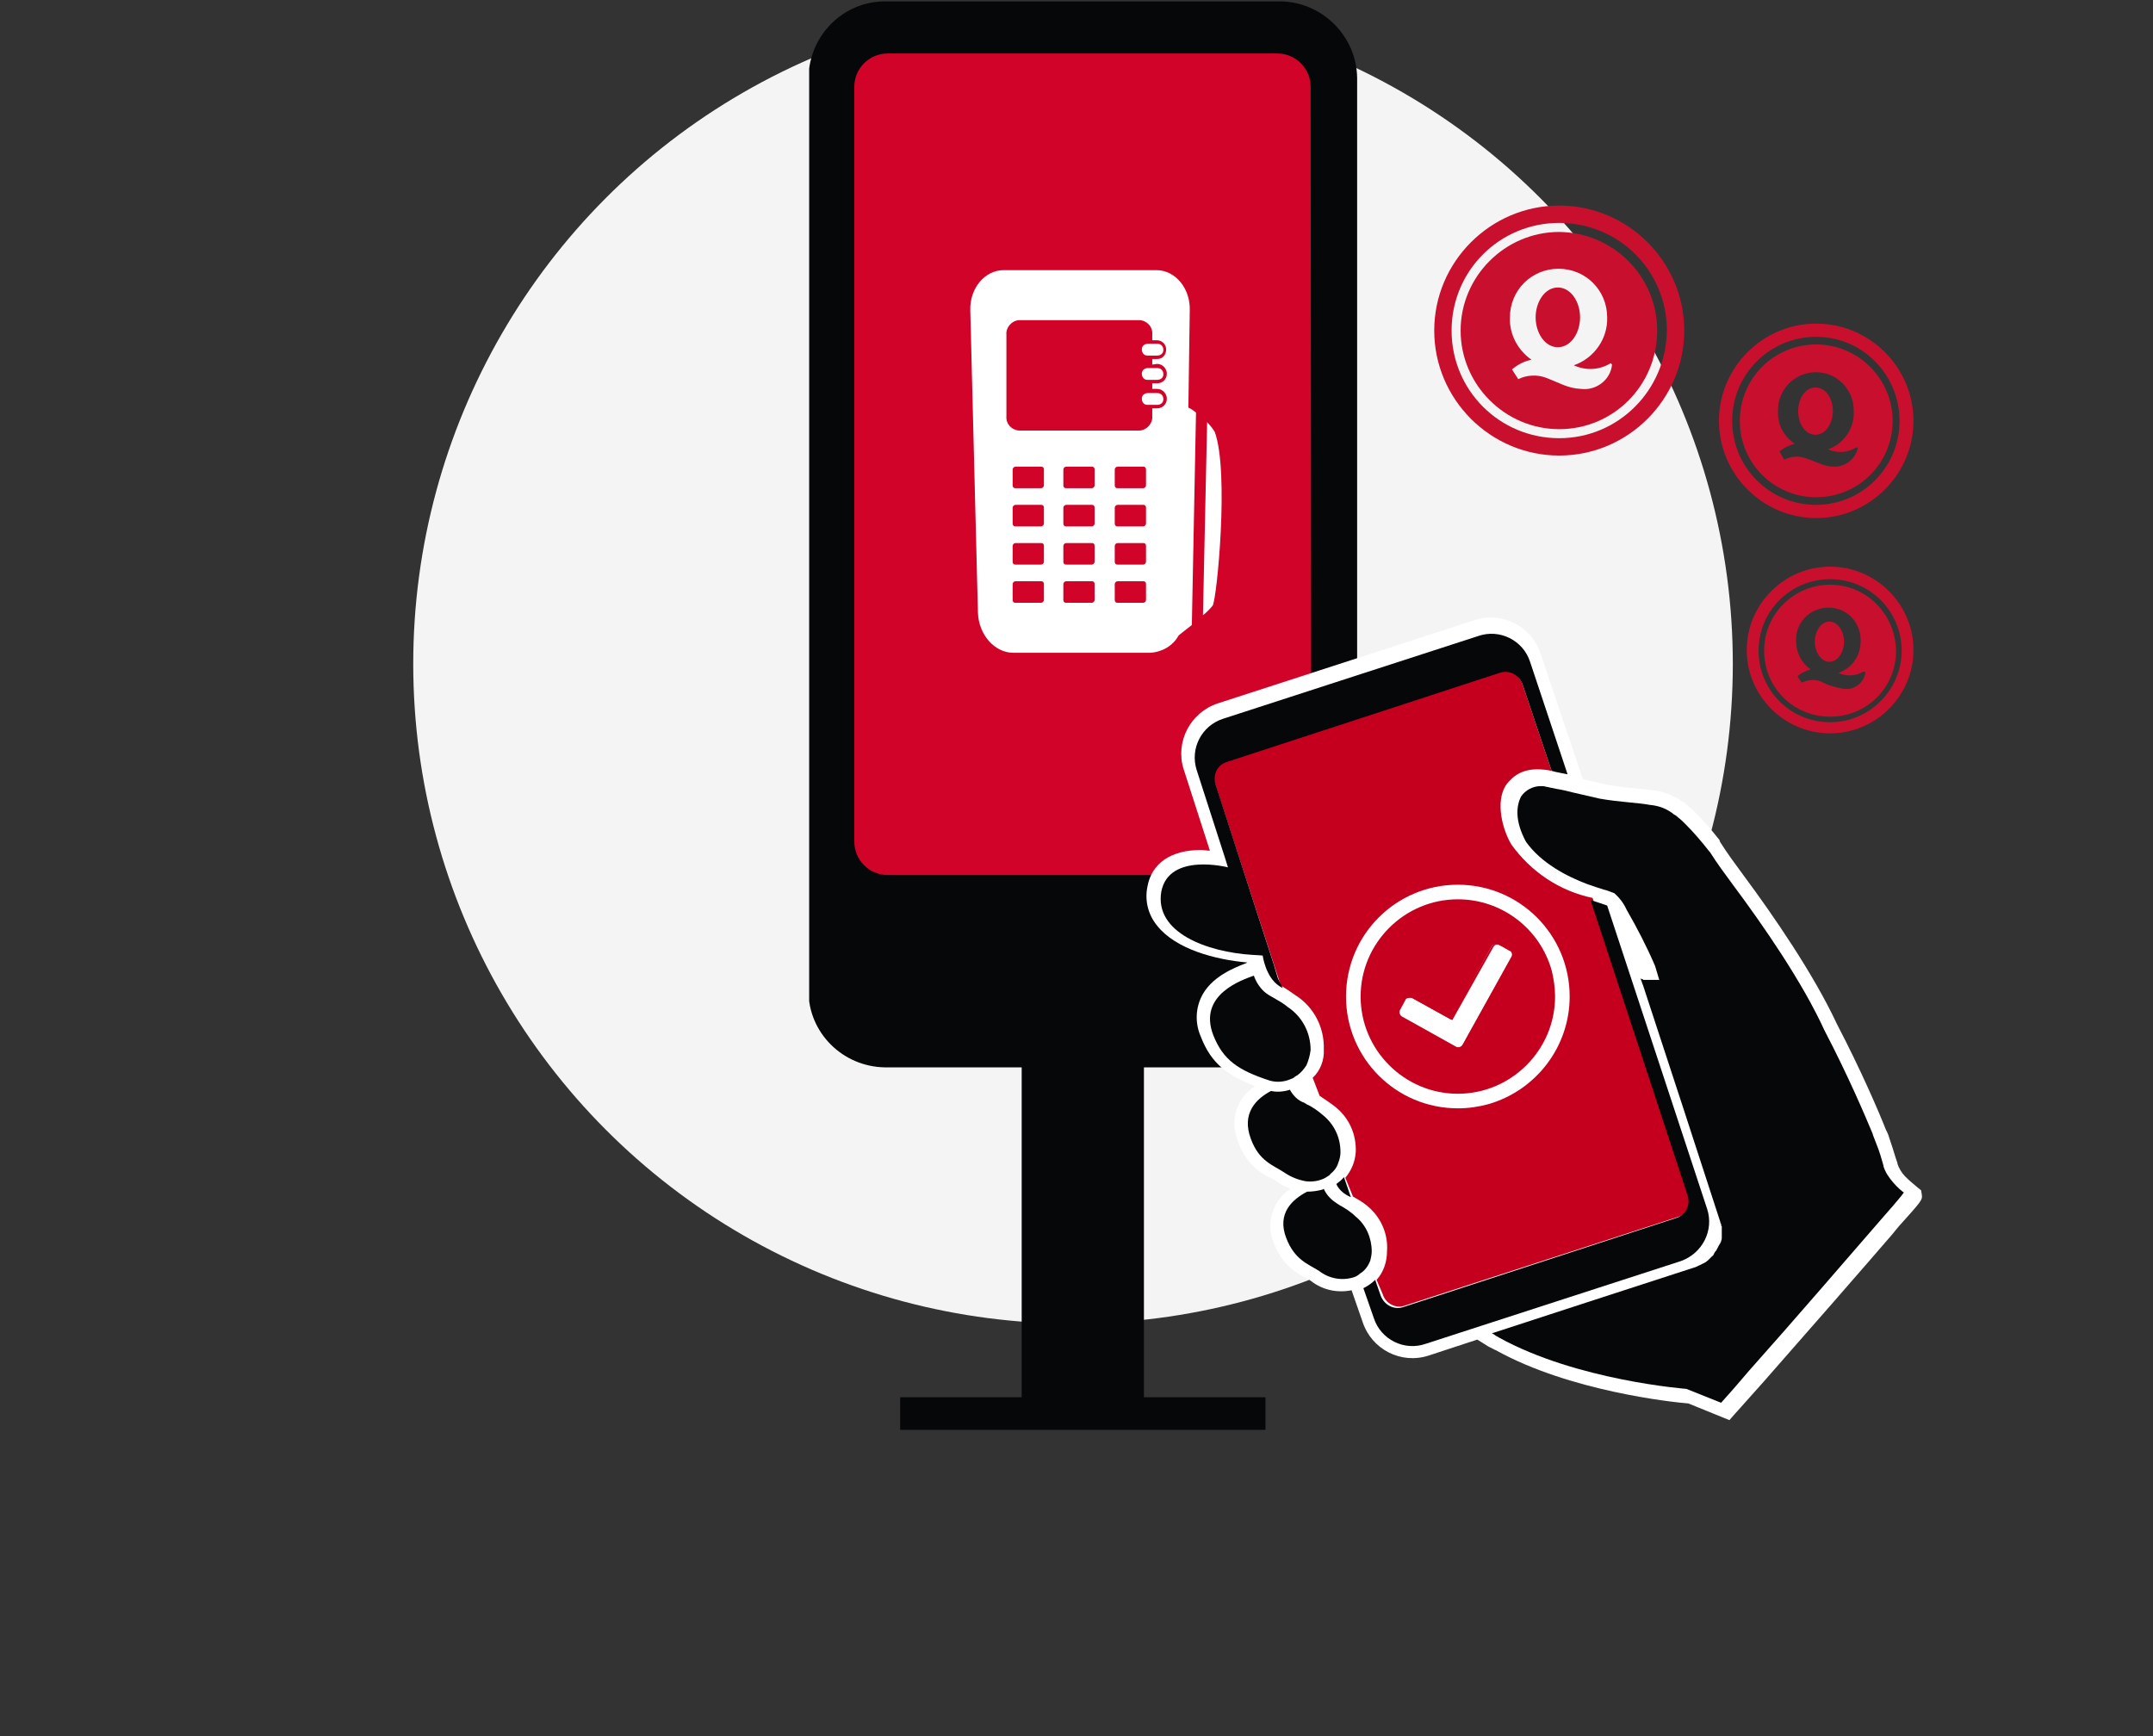 <?xml version="1.0" encoding="utf-8"?>
<!-- Generator: Adobe Illustrator 28.0.0, SVG Export Plug-In . SVG Version: 6.00 Build 0)  -->
<svg version="1.1" id="Layer_1" xmlns="http://www.w3.org/2000/svg" xmlns:xlink="http://www.w3.org/1999/xlink" x="0px" y="0px"
	 viewBox="0 0 310 250" style="enable-background:new 0 0 310 250;" xml:space="preserve">
<rect x="0" y="0" width="310" height="250" fill="#333333" stroke="none"/>
<style type="text/css">
	.st0{fill:#F4F4F4;}
	.st1{fill:#D20328;}
	.st2{clip-path:url(#SVGID_00000160192090759972496670000003507431962389680269_);}
	.st3{fill:#050708;}
	.st4{fill:#FFFFFF;}
	.st5{fill:#C5001E;}
	.st6{clip-path:url(#SVGID_00000094620415217225714750000006951762497045394329_);}
	.st7{fill:#C8102E;}
	.st8{clip-path:url(#SVGID_00000093880754158127558020000017760947020043484821_);}
	.st9{clip-path:url(#SVGID_00000107565344551615255930000015906144298146360999_);}
</style>
<circle id="Ellipse_26" class="st0" cx="154.5" cy="95.6" r="95"/>
<rect id="Rectangle_1859" x="120.2" y="5.2" class="st1" width="70.3" height="127.1"/>
<g id="Group_2351" transform="translate(60.608)">
	<g>
		<g>
			<defs>
				<rect id="SVGID_1_" x="55.9" y="-24.4" width="160.3" height="230.3"/>
			</defs>
			<clipPath id="SVGID_00000028284569866693857960000005940242799271560639_">
				<use xlink:href="#SVGID_1_"  style="overflow:visible;"/>
			</clipPath>
			<g id="Group_2337" style="clip-path:url(#SVGID_00000028284569866693857960000005940242799271560639_);">
				<path id="Path_3631" class="st3" d="M123.8,0.2h-57c-6,0-10.9,4.9-11,11v131.5c0,6,4.9,10.9,11,11h19.7v47.5H69v4.8h52.6v-4.8
					h-17.5v-47.5h19.7c6,0,10.9-4.9,11-11V11.2C134.7,5.2,129.8,0.3,123.8,0.2 M128.2,121.2c0,2.7-2.2,4.8-4.8,4.8H67.2
					c-2.7,0-4.8-2.2-4.8-4.8V12.5c0-2.7,2.2-4.8,4.8-4.8h56.1c2.7,0,4.8,2.2,4.8,4.8L128.2,121.2z"/>
				<path id="Path_3632" class="st4" d="M114,87.2c-0.4,0.5-0.9,1-1.4,1.4l0.6-27.8c0.4,0.4,0.8,0.9,1.1,1.4
					C116.4,67.9,114.6,86.3,114,87.2 M111.6,59.4L111,90c-0.8,0.6-1.5,1.2-1.9,1.5c-0.8,1.5-2.4,2.4-4.1,2.5H85.3
					c-2.7,0-5-2.6-5.1-5.8l-1.1-43.5c-0.1-3.2,2.1-5.8,4.8-5.8h22c2.7,0,4.9,2.6,4.8,5.8l-0.2,14C110.8,58.8,111.2,59.1,111.6,59.4
					 M89.7,84.1c0-0.2-0.1-0.4-0.4-0.4h-3.7c-0.2,0-0.4,0.2-0.4,0.4v2.3c0,0.2,0.1,0.4,0.4,0.4h3.7c0.2,0,0.4-0.2,0.4-0.4V84.1z
					 M89.7,78.6c0-0.2-0.1-0.4-0.4-0.4h-3.7c-0.2,0-0.4,0.2-0.4,0.4v2.3c0,0.2,0.1,0.4,0.4,0.4h3.7c0.2,0,0.4-0.2,0.4-0.4V78.6z
					 M89.7,73.1c0-0.2-0.1-0.4-0.4-0.4h-3.7c-0.2,0-0.4,0.2-0.4,0.4v2.3c0,0.2,0.1,0.4,0.4,0.4h3.7c0.2,0,0.4-0.2,0.4-0.4V73.1z
					 M89.7,67.6c0-0.2-0.1-0.4-0.4-0.4h-3.7c-0.2,0-0.4,0.2-0.4,0.4v2.3c0,0.2,0.1,0.4,0.4,0.4h3.7c0.2,0,0.4-0.2,0.4-0.4V67.6z
					 M97,84.1c0-0.2-0.1-0.4-0.4-0.4h-3.7c-0.2,0-0.4,0.2-0.4,0.4v2.3c0,0.2,0.1,0.4,0.4,0.4h3.7c0.2,0,0.4-0.2,0.4-0.4V84.1z
					 M97,78.6c0-0.2-0.1-0.4-0.4-0.4h-3.7c-0.2,0-0.4,0.2-0.4,0.4v2.3c0,0.2,0.1,0.4,0.4,0.4h3.7c0.2,0,0.4-0.2,0.4-0.4V78.6z
					 M97,73.1c0-0.2-0.1-0.4-0.4-0.4h-3.7c-0.2,0-0.4,0.2-0.4,0.4v2.3c0,0.2,0.1,0.4,0.4,0.4h3.7c0.2,0,0.4-0.2,0.4-0.4V73.1z
					 M97,67.6c0-0.2-0.1-0.4-0.4-0.4h-3.7c-0.2,0-0.4,0.2-0.4,0.4v2.3c0,0.2,0.1,0.4,0.4,0.4h3.7c0.2,0,0.4-0.2,0.4-0.4V67.6z
					 M104.4,84.1c0-0.2-0.1-0.4-0.4-0.4h-3.7c-0.2,0-0.4,0.2-0.4,0.4v2.3c0,0.2,0.1,0.4,0.4,0.4h3.7c0.2,0,0.4-0.2,0.4-0.4V84.1z
					 M104.4,78.6c0-0.2-0.1-0.4-0.4-0.4h-3.7c-0.2,0-0.4,0.2-0.4,0.4v2.3c0,0.2,0.1,0.4,0.4,0.4h3.7c0.2,0,0.4-0.2,0.4-0.4V78.6z
					 M104.4,73.1c0-0.2-0.1-0.4-0.4-0.4h-3.7c-0.2,0-0.4,0.2-0.4,0.4v2.3c0,0.2,0.1,0.4,0.4,0.4h3.7c0.2,0,0.4-0.2,0.4-0.4V73.1z
					 M104.4,67.6c0-0.2-0.1-0.4-0.4-0.4h-3.7c-0.2,0-0.4,0.2-0.4,0.4v2.3c0,0.2,0.1,0.4,0.4,0.4h3.7c0.2,0,0.4-0.2,0.4-0.4V67.6z
					 M105.3,52.5v-0.8h0.7c0.8,0,1.3-0.6,1.3-1.4c0-0.7-0.6-1.3-1.3-1.3h-0.7v-0.8c0.1-1.1-0.7-2-1.8-2.1H86.1
					c-1.1,0.1-1.9,1.1-1.8,2.1v11.7c-0.1,1.1,0.7,2,1.8,2.1h17.4c1.1-0.1,1.9-1.1,1.8-2.1v-1.1h0.7c0.8,0,1.4-0.6,1.4-1.4
					c0-0.7-0.6-1.4-1.4-1.4h-0.7v-0.8h0.7c0.8,0,1.4-0.6,1.4-1.4c0-0.7-0.6-1.4-1.4-1.4L105.3,52.5z"/>
				<path id="Path_3633" class="st4" d="M106,49.5h-1.3c-0.5,0-0.9,0.3-0.9,0.8s0.3,0.9,0.8,0.9h0.1h1.3c0.5,0,0.9-0.3,0.9-0.8
					S106.6,49.5,106,49.5L106,49.5"/>
				<path id="Path_3634" class="st4" d="M106,53h-1.3c-0.5,0-0.9,0.3-0.9,0.8s0.3,0.9,0.8,0.9h0.1h1.3c0.5,0,0.9-0.3,0.9-0.8
					S106.6,53,106,53L106,53"/>
				<path id="Path_3635" class="st4" d="M106,56.6h-1.3c-0.5,0-0.9,0.3-0.9,0.8s0.3,0.9,0.8,0.9h0.1h1.3c0.5,0,0.9-0.3,0.9-0.8
					S106.6,56.6,106,56.6L106,56.6"/>
				<path id="Path_3636" class="st4" d="M216.1,172l-0.1-0.6l-0.5-0.4c-0.6-0.5-1.2-1-1.7-1.5l-0.1-0.1c-0.5-0.5-0.9-1.2-1.1-1.8
					v-0.1c-0.1-0.3-0.2-0.6-0.3-0.9c-0.2-0.7-0.5-1.6-0.9-2.8c-0.1-0.4-0.3-0.8-0.5-1.2c-0.9-2.3-3.5-8.4-7-15.1
					c-3.4-7.3-9.2-15.7-13.5-21.5c-1.1-1.5-2.3-3.1-3.3-4.7l-0.1-0.2V121c-1.1-1.4-2.3-2.8-3.6-4.1c-0.4-0.4-0.8-0.7-1.2-1.1
					c-0.2-0.2-0.4-0.3-0.6-0.4l-0.2-0.1l-0.1-0.1c-0.1-0.1-0.2-0.1-0.3-0.2l-0.4-0.2l0,0c-1-0.5-2.1-0.9-3.2-1
					c-0.7-0.1-1.6-0.2-2.7-0.3c-1.4-0.1-2.9-0.3-4.4-0.6l-3-0.7l-6.1-18.1c-1.3-3.9-5.5-6.1-9.5-4.8l-37,12
					c-3.9,1.3-6.1,5.5-4.9,9.4l3.8,11.8c-0.4,0-0.8-0.1-1.3-0.1c-4.3,0-7.1,1.9-7.7,5.3c-0.4,2,0.1,4,1.4,5.6
					c2.7,3.4,8.4,4.9,13,5.3l-0.2,0.1c-1.5,0.6-5.1,1.9-6.5,5c-0.8,1.8-0.8,3.8,0,5.6c1.5,3.9,3.9,5.6,7.8,7.1
					c-2.7,1.7-3.7,5.1-2.4,8.1c0.8,2.3,2.5,4.2,4.8,5.2c0.3,0.2,0.6,0.3,0.8,0.5c0.6,0.4,1.2,0.7,1.9,1c-2.6,1.7-3.6,5-2.4,7.8
					c0.8,2.2,2.4,4,4.6,5c0.3,0.1,0.5,0.3,0.8,0.5c1.7,1.3,3.8,1.7,5.8,1.3l1.6,4.6c1.3,3.9,5.5,6.1,9.5,4.8l7-2.3l1.6,1
					c0.2,0.1,0.4,0.2,0.6,0.3l0.2,0.1c0.1,0.1,0.3,0.1,0.4,0.2c10.5,5.8,25.1,7.4,27.6,7.6l5.9,2.4l0.7-0.8c1-1.1,2.4-2.7,4.2-4.7
					c5.9-6.7,14.8-16.9,18.5-21.2l0,0l0.9-1.1C216.2,172.8,216.2,172.8,216.1,172"/>
				<path id="Path_3637" class="st5" d="M157,121.6c-1.3-2.2-2.3-6.1-0.8-8.5c1.5-2.1,3.6-2.7,6.6-2.1l-4.2-12.5
					c-0.5-1.4-1.9-2.2-3.3-1.8l-39.4,12.8c-1.3,0.4-2.1,1.9-1.6,3.2l9.5,29.2c0.5,0.3,1.7,1.1,2.1,1.4c2.7,1.7,4.2,4.7,4.1,7.8
					c0.1,1.5-0.5,3.1-1.6,4.1l1,2.6c0.6,0.4,1.8,1.2,2.4,1.7c1.9,1.6,2.9,3.9,2.8,6.4c-0.1,1.4-0.6,2.6-1.5,3.7l1.1,2.7
					c0.7,0.4,1.4,0.8,2,1.3c2,1.6,3.1,4.1,2.9,6.6c0,1.5-0.5,3-1.5,4.1l0.9,2.1c0.4,1.3,1.9,2.1,3.2,1.6l39.4-12.8
					c1.3-0.4,2.1-1.9,1.6-3.2l-14-42.7C163.9,128.3,159.8,125.5,157,121.6"/>
				<path id="Path_3638" class="st3" d="M119.7,137.5c0.4,0,1.4,0.1,1.5,0.1c0,0,0.4,3.1,2.4,4.4c0.2,0.1,0.3,0.2,0.5,0.3l-0.7-1.4
					l-0.6-2l-8.4-26c-0.4-1.4,0.3-2.8,1.7-3.2l0,0l39.2-12.8c1.4-0.5,2.8,0.3,3.3,1.6l4.2,12.5c0.6,0.2,1.4,0.3,2.3,0.5l-5.4-16.2
					c-1-3.1-4.4-4.8-7.5-3.7l-36.7,11.9c-3.1,1-4.8,4.3-3.8,7.4l4,12.4l0.5,1.6c0,0-8.5-2.2-9.6,3.5
					C105.6,134.3,113.2,137.1,119.7,137.5"/>
				<path id="Path_3639" class="st3" d="M133.9,172.4l-1-2.9c-0.3,0.4-0.7,0.7-1.1,1C132.2,171.4,133,172,133.9,172.4"/>
				<path id="Path_3640" class="st3" d="M185.2,174.1l-14.4-43.7c-0.6-0.2-1.4-0.5-2.4-0.8l14,42.6c0.4,1.4-0.3,2.8-1.7,3.2
					l-39.2,12.8c-1.4,0.5-2.8-0.3-3.3-1.6l0,0l0,0l-0.8-2.3c-0.5,0.5-1.1,0.9-1.7,1.2l1.5,4.3c1,3.1,4.4,4.8,7.5,3.7l36.7-11.9
					C184.5,180.5,186.2,177.2,185.2,174.1L185.2,174.1"/>
				<path id="Path_3641" class="st3" d="M136.7,181.5c0.1-0.4,0.2-0.9,0.2-1.3c0-1.9-0.8-3.8-2.3-5c-0.7-0.7-1.5-1.2-2.4-1.7
					c-0.1-0.1-0.2-0.1-0.3-0.2c-0.8-0.5-1.5-1.2-1.9-2.1c-0.1,0-0.1,0.1-0.2,0.1c-0.7,0.2-1.5,0.3-2.2,0.3c-2.1,1.1-4.4,3.1-3,6.7
					c1.2,3.1,3.1,3.7,4.7,4.7c1.4,1.1,3.3,1.5,5.1,0.9c0.3-0.1,0.6-0.3,0.8-0.5C135.9,183,136.4,182.3,136.7,181.5"/>
				<path id="Path_3642" class="st3" d="M127.4,170.1c0.8,0.1,1.7,0,2.4-0.3c0.3-0.1,0.6-0.3,0.9-0.5c0.1-0.1,0.2-0.1,0.2-0.2
					c0.6-0.5,1-1,1.2-1.7c0.2-0.5,0.3-1,0.3-1.5c0-2.1-0.9-4-2.5-5.3c-0.7-0.6-1.5-1.2-2.4-1.6c-0.1-0.1-0.2-0.1-0.3-0.2
					c-0.9-0.3-1.6-1-2.1-1.9h0.1c-0.9,0.3-1.9,0.4-2.8,0.2c-2.1,1.1-4.3,3.2-2.9,6.9c1.2,3.3,3.3,3.8,4.9,4.9
					C125.3,169.5,126.3,169.9,127.4,170.1"/>
				<path id="Path_3643" class="st3" d="M122.2,155.6c1,0.3,2.1,0.2,3-0.2c0.3-0.1,0.5-0.2,0.7-0.4c0.1,0,0.1-0.1,0.2-0.1
					c0.6-0.4,1-0.9,1.4-1.5c0.3-0.7,0.5-1.4,0.6-2.2c0-2.5-1.2-4.8-3.3-6.2c-0.6-0.5-1.3-0.9-2-1.3c-0.2-0.1-0.5-0.3-0.7-0.4
					c-1-0.6-1.7-1.6-2.1-2.6c0-0.1,0-0.1-0.1-0.2c-1.6,0.6-8.1,2.7-5.8,8.6C115.5,152.6,117.6,154.1,122.2,155.6"/>
				<path id="Path_3644" class="st3" d="M212,170.3c-0.6-0.7-1.1-1.4-1.4-2.3v-0.1c-0.3-1-0.5-1.9-1.2-3.6c-0.1-0.3-0.3-0.7-0.4-1.1
					c-1-2.4-3.5-8.3-6.9-14.8c-3.2-7-8.8-15.1-13.2-21c-1.1-1.5-2.3-3.1-3.3-4.7l-0.1-0.1c-1.1-1.4-2.2-2.7-3.4-3.9
					c-0.3-0.3-0.7-0.7-1.1-1c-0.2-0.2-0.5-0.4-0.7-0.5l-0.1-0.1c-0.1-0.1-0.2-0.1-0.3-0.2l0,0c-0.9-0.6-1.9-0.9-3-1
					c-1.5-0.3-4.4-0.4-7.2-0.9l-3.9-0.9c-0.8-0.2-1.6-0.4-2.3-0.5c-0.5-0.1-1-0.2-1.4-0.3H162l0,0l0,0c-0.2-0.1-0.5-0.1-0.8-0.1
					c-1.1,0-2.2,0.6-2.8,1.5c-0.7,1.4-0.9,3.5,0.7,6.5c2.2,3.1,5.9,5,8.8,6.1c0.9,0.3,1.7,0.6,2.4,0.8c0.5,0.1,0.9,0.3,1.2,0.4
					c0.1,0,0.2,0.1,0.3,0.1c0.8,0.7,1.4,1.5,1.8,2.4c1.5,2.6,2.9,5.3,4.1,8.1l0.6,2c-0.1,0-0.3,0-0.4,0l0,0h-0.1l0,0h-0.1l0,0h-0.1
					h-0.1h-0.1h-0.1h-0.1h-0.1H177h-0.1h-0.1h-0.1h-0.1h-0.1h-0.1h-0.1h-0.1h-0.1c0,0,0,0-0.1,0l-0.1-0.1h-0.1
					c-0.1,0-0.1-0.1-0.2-0.1l0.4,1.1l5.7,17.4l5.4,16.6c0,0.1,0,0.2,0.1,0.2c0,0,0,0,0,0.1s0,0.2,0.1,0.3c0,0.1,0,0.2,0,0.3l0,0
					c0,0.1,0,0.2,0,0.2l0,0c0,0.1,0,0.2,0,0.2l0,0c0,0.1,0,0.2,0,0.2l0,0v0.3c0,0.1,0,0.2,0,0.2l0,0v0.2l0,0c0,0.2,0,0.3-0.1,0.5
					l0,0c0,0.1,0,0.2-0.1,0.2l0,0c0,0.1,0,0.2-0.1,0.2l0,0c0,0.1,0,0.1-0.1,0.2l0,0c0,0.1-0.1,0.1-0.1,0.2l0,0
					c0,0.1-0.1,0.1-0.1,0.2l0,0c0,0.1-0.1,0.1-0.1,0.2l0,0c-0.1,0.2-0.2,0.3-0.3,0.4l0,0c0,0.1-0.1,0.1-0.1,0.2l0,0
					c0,0.1-0.1,0.1-0.1,0.2l0,0c0,0.1-0.1,0.1-0.2,0.2l0,0c-0.1,0.1-0.1,0.1-0.2,0.2l0,0c-0.1,0.1-0.1,0.1-0.2,0.2l0,0
					c-0.1,0.1-0.1,0.1-0.2,0.2l0,0c-0.1,0.1-0.3,0.2-0.4,0.3l0,0c-0.1,0-0.1,0.1-0.2,0.1l0,0c-0.1,0-0.1,0.1-0.2,0.1l0,0
					c-0.1,0-0.1,0.1-0.2,0.1l0,0c-0.1,0-0.1,0.1-0.2,0.1l0,0c-0.1,0-0.2,0.1-0.2,0.1l0,0c-0.1,0-0.2,0.1-0.2,0.1l0,0
					c-0.1,0-0.2,0.1-0.3,0.1l-15.4,5l-13.8,4.5c0.2,0.1,0.4,0.2,0.5,0.3s0.4,0.2,0.5,0.3c11.2,6.2,27,7.4,27,7.4l5,2
					c1-1.1,2.5-2.8,4.1-4.7c5.9-6.6,14.6-16.7,19.2-22l0,0c0,0,3.1-3.5,3-3.6C213.3,171.6,212.6,171,212,170.3"/>
				<path id="Path_3645" class="st4" d="M156.7,136.7c0.4,0.2,0.6,0.8,0.3,1.2l0,0l-7,12.6c-0.2,0.4-0.8,0.6-1.2,0.3l-7.7-4.3
					c-0.4-0.2-0.6-0.8-0.3-1.2l0,0l0.7-1.3c0.2-0.4,0.8-0.6,1.2-0.3l5.6,3.1l0,0l5.8-10.4c0.2-0.4,0.8-0.6,1.2-0.3L156.7,136.7z"/>
				<path id="Path_3646" class="st5" d="M149.3,151.2c-0.2,0-0.4,0-0.5-0.1l-7.7-4.3c-0.5-0.3-0.7-1-0.4-1.5l0.7-1.3
					c0.3-0.5,0.9-0.7,1.5-0.4l5.4,3l5.8-10.2c0.3-0.5,0.9-0.7,1.5-0.4l1.4,0.8c0.5,0.3,0.7,0.9,0.4,1.5l0,0l-7,12.6
					c-0.1,0.3-0.4,0.4-0.7,0.5C149.5,151.1,149.4,151.2,149.3,151.2 M142.3,143.7c-0.3,0-0.5,0.1-0.6,0.4l-0.7,1.3
					c-0.2,0.3-0.1,0.8,0.3,1l0,0l7.7,4.3c0.3,0.2,0.8,0.1,1-0.3l0,0l7-12.6c0.2-0.3,0.1-0.8-0.3-0.9l0,0l-1.4-0.8
					c-0.3-0.2-0.7-0.1-0.9,0.3l-5.9,10.5l-0.2-0.1l-5.6-3.1C142.5,143.7,142.4,143.7,142.3,143.7"/>
				<path id="Path_3647" class="st4" d="M149.3,159.6c-8.9,0-16.1-7.2-16.1-16.1c0-8.9,7.2-16.1,16.1-16.1c8.9,0,16.1,7.2,16.1,16.1
					c0,7.2-4.8,13.5-11.7,15.5C152.2,159.4,150.8,159.6,149.3,159.6 M149.3,129.5c-7.7,0-14,6.3-14,14s6.3,14,14,14s14-6.3,14-14
					c0-1.3-0.2-2.6-0.5-3.8C161.1,133.7,155.6,129.5,149.3,129.5"/>
			</g>
		</g>
	</g>
</g>
<g id="Q-Points" transform="translate(150.608 54)">
	<g>
		<g>
			<defs>
				<rect id="SVGID_00000144306622565884283260000007157518345575010461_" x="55.9" y="-24.4" width="36" height="36"/>
			</defs>
			<clipPath id="SVGID_00000096028279374018497200000005595409901787412131_">
				<use xlink:href="#SVGID_00000144306622565884283260000007157518345575010461_"  style="overflow:visible;"/>
			</clipPath>
			<g id="Group_840" style="clip-path:url(#SVGID_00000096028279374018497200000005595409901787412131_);">
				<path id="Path_1008" class="st7" d="M76.9-8.3c0,2.2-1.3,4.3-3.2,4.3c-1.9,0-3.2-2.1-3.2-4.3s1.3-4.3,3.2-4.3
					S76.9-10.5,76.9-8.3"/>
				<path id="Path_1009" class="st7" d="M73.9-20.6c-7.8,0-14.2,6.4-14.2,14.2S66.1,7.8,73.9,7.8C81.7,7.8,88,1.5,88-6.4
					C88-14.2,81.7-20.5,73.9-20.6 M77,2c-1.9-0.1-2.9-0.8-5-1.6c-1.3-0.5-2.8-0.4-4,0.2l-0.9-1.4c0.8-0.7,1.8-1.2,2.8-1.4
					c-2-1.4-3.2-3.7-3.1-6.1c0-3.9,3.1-7,7-7s7,3.1,7,7c0.1,3.1-1.9,5.9-4.8,6.9c1.7,0.8,3.7,0.7,5.3-0.3l0.2,0.2
					C81.3,0.7,79.2,2.3,77,2"/>
				<path id="Path_1010" class="st7" d="M73.9-24.4c-9.9,0-18,8.1-18,18s8.1,18,18,18s18-8.1,18-18S83.8-24.4,73.9-24.4 M73.9,9.1
					c-8.6,0-15.5-6.9-15.5-15.5s6.9-15.5,15.5-15.5S89.4-15,89.4-6.4C89.3,2.2,82.4,9.1,73.9,9.1"/>
			</g>
		</g>
	</g>
</g>
<g id="Q-Points-2" transform="translate(191.608 71)">
	<g>
		<g>
			<defs>
				<rect id="SVGID_00000046303900655507004550000009650314775678186161_" x="55.9" y="-24.4" width="28" height="28"/>
			</defs>
			<clipPath id="SVGID_00000182491254019909572360000002835464725326694794_">
				<use xlink:href="#SVGID_00000046303900655507004550000009650314775678186161_"  style="overflow:visible;"/>
			</clipPath>
			<g id="Group_840-2" style="clip-path:url(#SVGID_00000182491254019909572360000002835464725326694794_);">
				<path id="Path_1008-2" class="st7" d="M72.3-11.8c0,1.7-1,3.4-2.5,3.4s-2.5-1.6-2.5-3.4s1-3.4,2.5-3.4S72.3-13.6,72.3-11.8"/>
				<path id="Path_1009-2" class="st7" d="M69.9-21.4c-6.1,0-11,4.9-11,11s4.9,11,11,11s11-4.9,11-11S75.9-21.4,69.9-21.4 M72.3-3.8
					C70.8-3.9,70-4.5,68.4-5c-1-0.4-2.1-0.3-3.1,0.2L64.6-6c0.6-0.5,1.4-0.9,2.2-1.1c-1.6-1.1-2.5-2.8-2.4-4.7
					c-0.1-3,2.3-5.5,5.3-5.6s5.5,2.3,5.6,5.3c0,0.1,0,0.2,0,0.4c0.1,2.4-1.4,4.6-3.7,5.4c1.3,0.6,2.9,0.5,4.1-0.3l0.2,0.1
					C75.6-4.9,74-3.7,72.3-3.8"/>
				<path id="Path_1010-2" class="st7" d="M69.9-24.4c-7.7,0-14,6.3-14,14s6.3,14,14,14s14-6.3,14-14S77.6-24.4,69.9-24.4 M69.9,1.7
					c-6.7,0-12.1-5.4-12.1-12.1s5.4-12.1,12.1-12.1s12,5.5,12,12.1C81.9-3.7,76.5,1.7,69.9,1.7"/>
			</g>
		</g>
	</g>
</g>
<g id="Q-Points-3" transform="translate(195.608 106)">
	<g>
		<g>
			<defs>
				<rect id="SVGID_00000137101597007376536700000011729411939473135779_" x="55.9" y="-24.4" width="24" height="24"/>
			</defs>
			<clipPath id="SVGID_00000107549338509872429880000013540612065820602007_">
				<use xlink:href="#SVGID_00000137101597007376536700000011729411939473135779_"  style="overflow:visible;"/>
			</clipPath>
			<g id="Group_840-3" style="clip-path:url(#SVGID_00000107549338509872429880000013540612065820602007_);">
				<path id="Path_1008-3" class="st7" d="M69.9-13.6c0,1.5-0.9,2.9-2.1,2.9s-2.1-1.4-2.1-2.9s0.9-2.9,2.1-2.9S69.9-15.1,69.9-13.6"
					/>
				<path id="Path_1009-3" class="st7" d="M67.9-21.8c-5.2,0-9.5,4.2-9.5,9.5s4.2,9.5,9.5,9.5s9.5-4.2,9.5-9.5
					C77.3-17.6,73.1-21.8,67.9-21.8 M69.9-6.8c-1.2-0.2-2.3-0.5-3.4-1.1c-0.9-0.3-1.8-0.2-2.7,0.2l-0.6-0.9c0.5-0.5,1.2-0.8,1.9-1
					C63.8-10.5,63-12,63-13.7c-0.1-2.6,1.9-4.7,4.5-4.8c2.6-0.1,4.7,1.9,4.8,4.5c0,0.1,0,0.2,0,0.3c0,2.1-1.2,3.9-3.2,4.6
					c1.1,0.5,2.5,0.5,3.6-0.2L73-9.2C72.8-7.7,71.4-6.6,69.9-6.8"/>
				<path id="Path_1010-3" class="st7" d="M67.9-24.4c-6.6,0-12,5.4-12,12s5.4,12,12,12s12-5.4,12-12S74.5-24.4,67.9-24.4 M67.9-2
					c-5.7,0-10.3-4.6-10.3-10.3s4.6-10.3,10.3-10.3S78.2-18,78.2-12.3C78.2-6.7,73.6-2,67.9-2"/>
			</g>
		</g>
	</g>
</g>
</svg>
